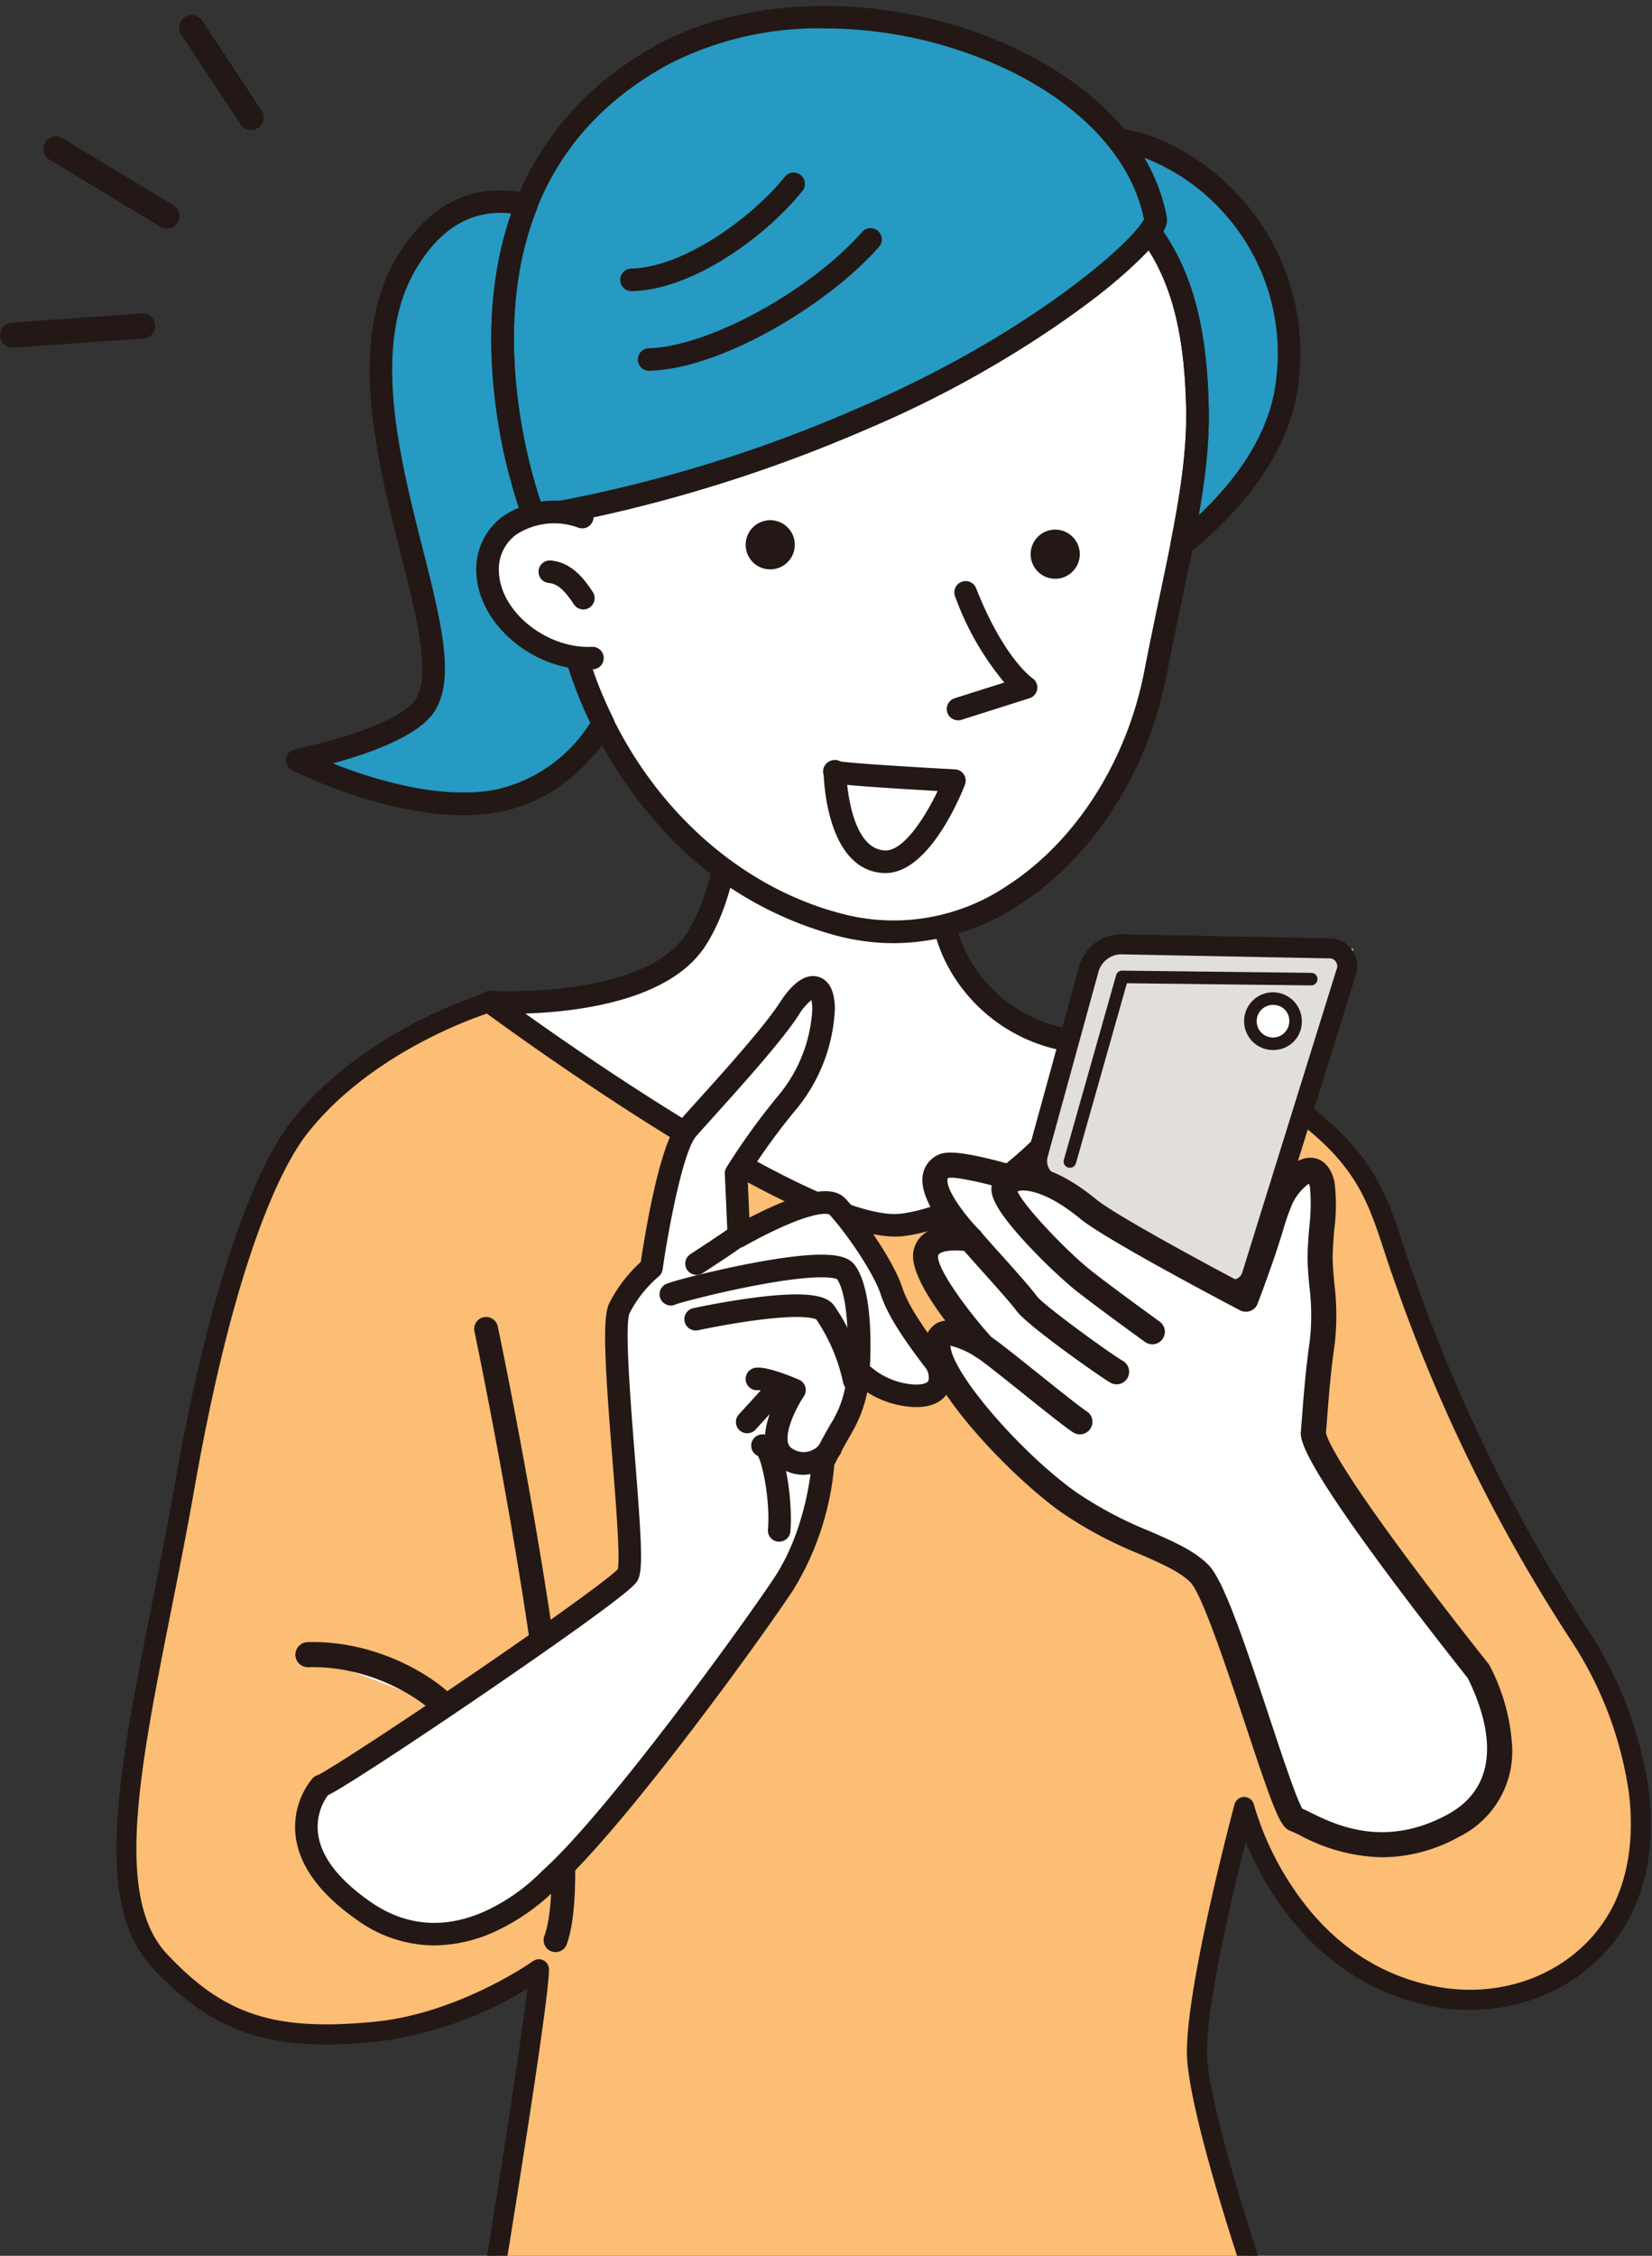 <svg xmlns="http://www.w3.org/2000/svg" xmlns:xlink="http://www.w3.org/1999/xlink" width="189" height="258" viewBox="0 0 189 258">
  <rect x="0" y="0" width="189" height="258" fill="#333333" stroke="none"/>
  <defs>
    <style>
      .cls-1, .cls-4 {
        fill: #fff;
      }

      .cls-1 {
        stroke: #707070;
      }

      .cls-2 {
        clip-path: url(#clip-path);
      }

      .cls-3 {
        fill: #fcbd74;
      }

      .cls-5 {
        fill: #231815;
      }

      .cls-6 {
        fill: #269ac2;
      }

      .cls-7 {
        fill: #e2deda;
      }
    </style>
    <clipPath id="clip-path">
      <rect id="長方形_605" data-name="長方形 605" class="cls-1" width="189" height="258" transform="translate(101 1492.843)"/>
    </clipPath>
  </defs>
  <g id="マスクグループ_12" data-name="マスクグループ 12" class="cls-2" transform="translate(-101 -1492.843)">
    <g id="_22080900" data-name="22080900" transform="translate(195.434 1623.775)">
      <g id="グループ_5014" data-name="グループ 5014" transform="translate(-94.438 -130.252)">
        <g id="fill" transform="translate(14.482 79.809)">
          <path id="パス_17197" data-name="パス 17197" class="cls-3" d="M226.8,549.224a187.074,187.074,0,0,1-20-40.663c-3.143-8.665-3.134-13.91-16.029-22.039-10.24-6.456-18.318-5.152-18.318-5.152a3.043,3.043,0,0,1-.069.411,18.014,18.014,0,0,0,2.263-.029s-10.976,18.695-25.188,20.608c-10.888,1.466-47.227-25.474-47.227-25.474-1.145.286-14.065,4.456-21.851,14.343-3.657,4.644-8.844,16.776-13.109,40.994-4.376,24.847-10.881,45.791-2.86,54.341,6.656,7.095,12.8,9.248,24.628,8.1,10.14-.981,18.749-7.15,18.749-7.15.238,2.145-5.085,34.8-5.085,34.8h86.834s-5.958-17.637-6.435-24.549,5.377-28.811,5.377-28.811,4.506,18.059,21.317,21.581c8.342,1.748,17.15-1.444,21.45-8.9S234.867,561.923,226.8,549.224Z" transform="translate(-60.616 -442.767)"/>
          <path id="パス_17198" data-name="パス 17198" class="cls-4" d="M262.464,337.886s1.2,15-4.131,23.2-23.512,7.107-23.512,7.107,36.339,26.939,47.227,25.474c14.211-1.913,25.188-20.608,25.188-20.608s-13.292,1.32-19.031-9.748,1.907-29.236,1.907-29.236" transform="translate(-193.202 -334.073)"/>
        </g>
        <g id="black" transform="translate(13.33 78.518)">
          <g id="グループ_4981" data-name="グループ 4981" transform="translate(0 34.262)">
            <path id="パス_17203" data-name="パス 17203" class="cls-5" d="M185.874,619.8H99.04a1.148,1.148,0,0,1-1.133-1.332c1.709-10.481,4.227-26.576,4.906-32.4a43.423,43.423,0,0,1-17.327,6.081c-2.033.2-3.908.3-5.652.3-8.627,0-14.074-2.525-19.923-8.761-6.868-7.32-3.879-22.351-.1-41.381.893-4.49,1.815-9.132,2.663-13.943,5.029-28.561,11-38.54,13.337-41.5,8.425-10.7,22.339-14.713,22.474-14.747a1.148,1.148,0,0,1,.962.191c10,7.416,37.842,26.411,46.39,25.259,10.955-1.475,20.111-13.667,23.219-18.288l-.188-.007a1.148,1.148,0,0,1-1.073-1.4,2.376,2.376,0,0,0,.045-.254,1.132,1.132,0,0,1,.961-1.039c.347-.056,8.627-1.3,19.113,5.314,11.373,7.171,13.1,12.426,15.289,19.079.372,1.131.756,2.3,1.206,3.54a186.543,186.543,0,0,0,19.89,40.438h0a45.057,45.057,0,0,1,7.03,18.663c.658,5.735-.226,10.9-2.556,14.94-4.371,7.577-13.484,11.374-22.68,9.448-7.179-1.5-13.295-5.864-17.689-12.608a37.967,37.967,0,0,1-3.226-6.127c-1.623,6.5-4.741,19.8-4.4,24.763.461,6.686,6.318,24.086,6.378,24.26a1.148,1.148,0,0,1-1.087,1.515Zm-85.484-2.3h83.894c-1.462-4.463-5.586-17.466-5.99-23.322-.484-7.021,5.172-28.284,5.413-29.186a1.148,1.148,0,0,1,1.109-.851h.01a1.147,1.147,0,0,1,1.1.87,34.04,34.04,0,0,0,4.243,9.183c4.107,6.275,9.557,10.161,16.2,11.553,8.22,1.721,16.346-1.632,20.221-8.348,2.082-3.61,2.865-8.289,2.264-13.531a42.771,42.771,0,0,0-6.687-17.694,188.6,188.6,0,0,1-20.11-40.887c-.462-1.273-.852-2.459-1.229-3.606-2.2-6.7-3.658-11.124-14.333-17.854a31.208,31.208,0,0,0-14.6-5.035c-1.08,1.8-11.812,19.136-25.95,21.039a7.7,7.7,0,0,1-1.03.065c-5.065,0-14.28-4.17-27.429-12.417-9.026-5.661-17.131-11.526-19.133-12.991-2.479.817-13.761,4.927-20.737,13.785-2.227,2.828-7.941,12.435-12.88,40.483-.851,4.837-1.777,9.491-2.672,13.993-3.655,18.383-6.541,32.9-.481,39.363,6.535,6.967,12.289,8.848,23.681,7.747,9.7-.939,18.108-6.881,18.192-6.941a1.148,1.148,0,0,1,1.809.807C105.493,585.781,101.623,609.906,100.389,617.509Z" transform="translate(-55.798 -472.081)"/>
          </g>
          <g id="グループ_4982" data-name="グループ 4982" transform="translate(41.478)">
            <path id="パス_17204" data-name="パス 17204" class="cls-5" d="M277.065,390.9c-5.1,0-14.34-4.177-27.513-12.439-10.368-6.5-19.522-13.276-19.613-13.344a1.291,1.291,0,0,1,.846-2.326c.175.01,17.5.95,22.353-6.522,5.032-7.741,3.939-22.246,3.927-22.391a1.291,1.291,0,1,1,2.574-.206c.05.63,1.17,15.535-4.335,24-4.088,6.289-14.692,7.533-20.589,7.719,11.779,8.423,35.336,23.918,43.049,22.879,10.734-1.445,19.747-13.256,22.974-18.011a25.638,25.638,0,0,1-5.3-.792,18.97,18.97,0,0,1-12.488-9.68c-5.949-11.474,1.541-29.566,1.863-30.331a1.291,1.291,0,0,1,2.38,1c-.074.176-7.342,17.745-1.951,28.141A16.228,16.228,0,0,0,296,366.949a22.208,22.208,0,0,0,6.993.709,1.292,1.292,0,0,1,1.239,1.939c-.461.786-11.463,19.26-26.129,21.234A7.79,7.79,0,0,1,277.065,390.9Z" transform="translate(-229.417 -328.668)"/>
          </g>
          <g id="グループ_4983" data-name="グループ 4983" transform="translate(40.924 71.428)">
            <path id="パス_17205" data-name="パス 17205" class="cls-5" d="M236.407,700.29a1.366,1.366,0,0,1-1.281-1.834c1.169-3.195,1.7-12.5-2.429-38.676-2.489-15.794-5.539-30.341-5.57-30.487a1.364,1.364,0,0,1,2.67-.562c.5,2.391,12.268,58.7,7.891,70.661A1.365,1.365,0,0,1,236.407,700.29Z" transform="translate(-227.098 -627.649)"/>
          </g>
          <g id="グループ_4984" data-name="グループ 4984" transform="translate(20.437 108.608)">
            <path id="パス_17206" data-name="パス 17206" class="cls-4" d="M147.348,789.292c7.865-.238,14.062,4.052,15.73,5.958" transform="translate(-145.913 -787.848)"/>
            <path id="パス_17207" data-name="パス 17207" class="cls-5" d="M158.508,792.115a1.432,1.432,0,0,1-1.08-.49c-1.579-1.8-7.443-5.688-14.607-5.469a1.435,1.435,0,0,1-.087-2.868c8.251-.25,14.918,4.236,16.853,6.448a1.435,1.435,0,0,1-1.079,2.379Z" transform="translate(-141.343 -783.278)"/>
          </g>
        </g>
        <g id="fill-2" data-name="fill" transform="translate(34.029 1.289)">
          <path id="パス_17208" data-name="パス 17208" class="cls-6" d="M175.1,97.048s-12.358-9.658-20.244,3.77c-9.307,15.849,7.442,43.095,2.08,50.634-2.691,3.784-14.5,6.122-14.5,6.122s13.192,6.685,23.188,4.577,14.059-12.643,14-13.788" transform="translate(-142.436 -72.596)"/>
          <path id="パス_17209" data-name="パス 17209" class="cls-6" d="M518.815,70.137C511.129,57,543.848,65.543,541.286,91.432c-1.4,14.15-18.669,23.453-18.669,23.453Z" transform="translate(-428.004 -50.033)"/>
          <path id="パス_17210" data-name="パス 17210" class="cls-4" d="M340.937,91.33c.143,8.59-2.564,18.372-4.811,30.034-3.417,17.738-18.425,33.147-35.751,28.891-16.132-3.962-27.408-18.256-31.065-32.964-2.441-9.818-1.753-27.94,3.307-38.354s30.765-24.172,47.315-18.331C336.139,66.327,340.679,75.81,340.937,91.33Z" transform="translate(-237.963 -46.358)"/>
          <path id="パス_17211" data-name="パス 17211" class="cls-6" d="M315.387,28.472c.348,1.857-12.149,13.675-33.605,22.88s-37.507,11.174-37.507,11.174-14.514-36.932,14.8-52.875C278.576-.951,311.812,9.405,315.387,28.472Z" transform="translate(-217.21 -5.404)"/>
          <path id="パス_17212" data-name="パス 17212" class="cls-7" d="M479.164,449l29.481.572-16.029,51.52H464.853Z" transform="translate(-387.827 -343.024)"/>
          <path id="パス_17213" data-name="パス 17213" class="cls-4" d="M506.475,612.852s-19.165-23.963-18.879-27.4.438-6.247,1.017-10.3c.509-3.562-.279-7.019-.254-9.8.021-2.4.638-6.6.24-8.195-.859-3.434-3.525-.664-4.669,1.5-.54,1.021-1.318,3.931-2.21,6.512-1,2.888-1.853,5.113-1.853,5.113s-15.149-7.935-18.032-10.3c-5.533-4.548-8.351-3.455-8.351-3.455s-6.99-2.13-8.262-1.43c-3.3,1.814,3.161,8.32,3.161,8.32s-4.779-.895-5.152,1.717c-.414,2.894,6.583,10.59,6.583,10.59s-5.725-3.721-5.152.286,8.873,13.166,14.884,17.46,12.13,5.319,14.992,8.181,9.5,27.636,10.963,28.124c1.908.636,8.836,5.752,18.114.715C511.957,625.961,508.382,616.666,506.475,612.852Z" transform="translate(-371.357 -423.665)"/>
          <path id="パス_17214" data-name="パス 17214" class="cls-4" d="M604.927,477.838a2.437,2.437,0,1,1-2.433-2.576A2.508,2.508,0,0,1,604.927,477.838Z" transform="translate(-490.733 -363.011)"/>
          <path id="パス_17215" data-name="パス 17215" class="cls-4" d="M148.382,561.22c1.271-.159,34-22.245,35.115-24.151s-2.383-27.647-.953-30.507a14.928,14.928,0,0,1,3.655-4.608s1.907-13.347,4.131-15.889,9.216-10.01,11.6-13.665,3.972-3.019,3.972,0a18.079,18.079,0,0,1-4.29,10.8,76.386,76.386,0,0,0-5.72,7.944l.318,7.2s9.375-5.455,11.281-3.39,5.243,6.779,6.2,9.692c.84,2.565,3.186,5.683,4.767,7.786,1.367,1.818,1.271,4.449-2.542,4.131a9.617,9.617,0,0,1-6.038-2.86,13.155,13.155,0,0,1-1.8,6.356c-1.907,3.337-2.224,4.131-2.224,4.131s-.424,7.786-4.555,13.982-19.385,27.17-26.694,33.685c0,0-10.328,11.281-21.291,3.655S148.382,561.22,148.382,561.22Z" transform="translate(-145.699 -358.924)"/>
        </g>
        <g id="black-2" data-name="black">
          <g id="グループ_4985" data-name="グループ 4985" transform="translate(32.738 21.087)">
            <path id="パス_17241" data-name="パス 17241" class="cls-5" d="M157.271,159.734c-9.286,0-19.055-4.887-19.532-5.129a1.291,1.291,0,0,1,.333-2.418c3.146-.624,11.739-2.847,13.7-5.6,1.932-2.717.194-9.573-1.645-16.831-2.725-10.753-6.117-24.136-.5-33.708,4.661-7.937,10.836-8.392,15.2-7.377a1.291,1.291,0,0,1,.907,1.735c-5.538,13.9-.847,29.759.513,33.766.466-.072,1.085-.174,1.843-.31a1.291,1.291,0,0,1,1.519,1.288,57.548,57.548,0,0,0,1.314,13.951,46.938,46.938,0,0,0,3.548,9.588,1.291,1.291,0,0,1-.062,1.262c-1.8,2.876-5.843,7.915-12.632,9.347A21.892,21.892,0,0,1,157.271,159.734Zm-14.9-5.917c4.476,1.773,12.451,4.3,18.871,2.949a17.17,17.17,0,0,0,10.59-7.6,49.413,49.413,0,0,1-3.417-9.452,57.8,57.8,0,0,1-1.4-13.06c-.939.151-1.448.214-1.478.218a1.293,1.293,0,0,1-1.359-.809,60.152,60.152,0,0,1-2.986-11.875c-.921-6.042-1.347-14.84,1.584-23.266-4.454-.5-8.123,1.65-10.926,6.423-5.084,8.658-1.837,21.471.772,31.766,2.163,8.533,3.871,15.273,1.247,18.962C151.927,150.822,146.266,152.763,142.374,153.818Z" transform="translate(-137.033 -88.273)"/>
          </g>
          <g id="グループ_4986" data-name="グループ 4986" transform="translate(126.643 14.046)">
            <path id="パス_17242" data-name="パス 17242" class="cls-5" d="M538.656,107.7a1.291,1.291,0,0,1-1.27-1.522l0-.026q.1-.491.19-.977l.019-.1c.057-.3.114-.6.169-.9l.02-.107c.058-.31.11-.6.161-.889l.023-.125q.079-.445.154-.882l.017-.1c.175-1.032.322-1.976.448-2.887l.009-.062c.037-.271.075-.558.111-.843l.028-.226c.028-.222.055-.446.08-.67l.032-.292c.022-.2.043-.4.063-.6l.031-.323c.017-.184.034-.37.05-.555l.028-.337q.021-.267.039-.532c.008-.116.016-.23.023-.343.011-.176.02-.35.029-.524l.017-.334c.008-.18.014-.356.02-.532l.01-.32c0-.19.007-.38.009-.57l0-.263c0-.28,0-.555,0-.83-.006-.348-.015-.692-.025-1.034l-.006-.2q-.016-.5-.039-.986l-.009-.174c-.016-.308-.033-.617-.052-.923l-.006-.095q-.032-.483-.072-.957l-.016-.19q-.041-.473-.088-.936l-.012-.109c-.031-.289-.064-.579-.1-.868l-.016-.131c-.038-.3-.079-.6-.123-.891l-.024-.158q-.069-.455-.146-.9v-.007q-.078-.442-.165-.875l-.027-.134c-.057-.281-.118-.561-.182-.839l-.022-.1-.006-.024q-.1-.423-.207-.838v0h0q-.11-.417-.23-.825l-.036-.123c-.079-.265-.162-.531-.249-.793l-.022-.064q-.129-.388-.269-.769l-.01-.029c-.1-.279-.2-.533-.305-.784l-.041-.1c-.21-.51-.439-1.014-.679-1.5l-.034-.07c-.119-.237-.243-.474-.371-.708l-.038-.068c-.264-.478-.545-.946-.839-1.4l-.044-.067c-.15-.227-.3-.452-.458-.668l-.03-.042c-.042-.058-.09-.122-.138-.185l-.1-.132a1.291,1.291,0,0,1,0-1.545,4.218,4.218,0,0,0,.423-.655,19.3,19.3,0,0,0-3.972-8.251,1.291,1.291,0,0,1,1.124-2.091c3.964.353,10.023,3.194,14.623,8.747a26.526,26.526,0,0,1,5.924,20.018c-.861,8.7-7.32,15.593-12.586,19.839A1.291,1.291,0,0,1,538.656,107.7Zm1.215-8.341,1.28.168c-.133.959-.284,1.929-.463,2.987l-.017.1q-.033.194-.067.387c4.142-3.907,8.247-9.3,8.878-15.681A24,24,0,0,0,544.14,69.2a23.7,23.7,0,0,0-9.784-7.085,20.782,20.782,0,0,1,2.575,6.759,2.415,2.415,0,0,1-.4,1.671q.141.2.276.409l.048.073c.33.505.645,1.029.938,1.56l.042.077c.145.265.285.532.417.8l.038.076c.266.535.519,1.094.752,1.658l.046.113c.112.276.222.556.328.84l.017.048c.1.284.2.565.3.85l.027.081c.091.276.182.565.269.857l.039.135c.086.292.17.591.249.892v.005q.118.449.224.908l.03.125q.1.45.2.906l.028.14c.062.31.122.622.177.937v.006q.083.472.155.954l.026.168q.07.47.131.948l.016.136q.056.453.106.916l.012.113q.051.484.093.98l.015.186c.029.343.054.677.076,1.013l.006.1q.031.48.055.965l.009.179q.023.507.04,1.02l.006.211c.011.354.02.71.026,1.07q.008.439,0,.882c0,.058,0,.119,0,.18v.1c0,.2,0,.4-.01.606,0,.087-.005.173-.008.26l0,.08c-.006.184-.012.371-.021.559l-.017.353q-.014.276-.031.553c-.007.12-.016.24-.024.361-.012.184-.026.371-.041.559l-.029.352q-.025.289-.052.581l-.033.336q-.031.31-.065.622l-.034.3c-.026.229-.054.461-.083.694l-.028.231c-.038.3-.077.592-.118.889Zm-5.478-30h0Z" transform="translate(-530.101 -58.801)"/>
          </g>
          <g id="グループ_4987" data-name="グループ 4987" transform="translate(62.725 24.526)">
            <path id="パス_17243" data-name="パス 17243" class="cls-5" d="M302.093,185.335a25.66,25.66,0,0,1-6.131-.752A41.37,41.37,0,0,1,275.1,171.739a50.307,50.307,0,0,1-11.146-21.062,60.174,60.174,0,0,1-1.391-14.607,1.291,1.291,0,0,1,1.063-1.254,161.381,161.381,0,0,0,34.3-10.622c18.55-7.959,29.83-17.589,32.386-21.006a1.291,1.291,0,0,1,1.034-.518h0a1.292,1.292,0,0,1,1.034.518c3.817,5.108,5.59,11.646,5.749,21.2h0c.11,6.605-1.393,13.73-3.132,21.98-.564,2.674-1.147,5.438-1.7,8.32-2.129,11.051-8.45,20.884-16.908,26.3A26.305,26.305,0,0,1,302.093,185.335Zm-36.956-48.173a55.929,55.929,0,0,0,1.321,12.892c3.961,15.932,15.783,28.5,30.12,32.022a23.2,23.2,0,0,0,18.41-3.264c7.875-5.046,13.768-14.248,15.766-24.618.56-2.9,1.145-5.68,1.711-8.364,1.707-8.1,3.182-15.09,3.077-21.4h0c-.135-8.129-1.474-13.879-4.306-18.343-4.587,4.964-16.479,13.7-32.3,20.484A165.879,165.879,0,0,1,265.137,137.162Z" transform="translate(-262.555 -102.669)"/>
          </g>
          <g id="グループ_4988" data-name="グループ 4988" transform="translate(56.209)">
            <path id="パス_17244" data-name="パス 17244" class="cls-5" d="M240.161,59.709a1.291,1.291,0,0,1-1.2-.819,62.394,62.394,0,0,1-3.682-20.935c.049-15.188,6.644-26.788,19.071-33.546,11.134-6.054,27.609-5.846,41,.518,9.625,4.575,15.732,11.394,17.2,19.2h0c.137.73-.062,1.744-2.426,4.2a58.069,58.069,0,0,1-6.693,5.756,122.534,122.534,0,0,1-25.246,14.351C256.8,57.6,240.481,59.68,240.319,59.7A1.307,1.307,0,0,1,240.161,59.709Zm33.2-57.136a37.493,37.493,0,0,0-17.782,4.1c-11.692,6.358-17.655,16.859-17.723,31.211a61.621,61.621,0,0,0,3.16,19.1,158.751,158.751,0,0,0,36.138-10.931c20.508-8.8,31.919-19.575,32.808-21.648-1.359-6.8-7.079-13.04-15.729-17.151A49.226,49.226,0,0,0,273.365,2.574ZM310,24.6h0Z" transform="translate(-235.278 -0.007)"/>
          </g>
          <g id="グループ_4989" data-name="グループ 4989" transform="translate(72.999 25.385)">
            <path id="パス_17245" data-name="パス 17245" class="cls-5" d="M306.85,122.609a1.291,1.291,0,0,1-.037-2.582c6.828-.2,18.457-6.55,24.4-13.326a1.291,1.291,0,0,1,1.942,1.7c-5.72,6.524-17.914,13.962-26.265,14.2Z" transform="translate(-305.56 -106.262)"/>
          </g>
          <g id="グループ_4990" data-name="グループ 4990" transform="translate(70.974 19.067)">
            <path id="パス_17246" data-name="パス 17246" class="cls-5" d="M298.372,93.37a1.291,1.291,0,0,1-.022-2.582c5.683-.1,13.534-5.52,17.549-10.49a1.291,1.291,0,1,1,2.008,1.623c-4.415,5.464-12.755,11.334-19.514,11.449Z" transform="translate(-297.081 -79.819)"/>
          </g>
          <g id="グループ_4991" data-name="グループ 4991" transform="translate(108.321 65.817)">
            <path id="パス_17247" data-name="パス 17247" class="cls-4" d="M459.7,280.91c3.378,8.558,6.893,10.836,6.893,10.836l-7.776,2.467" transform="translate(-457.523 -279.618)"/>
            <path id="パス_17248" data-name="パス 17248" class="cls-5" d="M454.7,291.389a1.291,1.291,0,0,1-.39-2.522l5.687-1.8a32.561,32.561,0,0,1-5.614-9.794,1.291,1.291,0,1,1,2.4-.948c3.138,7.949,6.373,10.212,6.406,10.234a1.287,1.287,0,0,1-.323,2.307l-7.776,2.467A1.294,1.294,0,0,1,454.7,291.389Z" transform="translate(-453.409 -275.503)"/>
          </g>
          <g id="グループ_4992" data-name="グループ 4992" transform="translate(94.173 86.232)">
            <path id="パス_17249" data-name="パス 17249" class="cls-4" d="M399.65,366.362s.11,10.109,5.673,10.353c4.351.191,8.008-9.282,8.008-9.282S398.591,366.654,399.65,366.362Z" transform="translate(-398.304 -365.071)"/>
            <path id="パス_17250" data-name="パス 17250" class="cls-5" d="M401.336,373.9c-.061,0-.122,0-.184,0-6.015-.264-6.793-9.036-6.893-11.177a1.468,1.468,0,0,1-.062-.294,1.315,1.315,0,0,1,.995-1.417,1.291,1.291,0,0,1,.989.126c1.607.228,8.415.653,13.1.9a1.291,1.291,0,0,1,1.136,1.754C410.018,364.831,406.371,373.9,401.336,373.9Zm-4.392-10.086c.282,2.564,1.224,7.367,4.321,7.5,2.136.1,4.623-3.853,6.029-6.8-1.317-.074-3.172-.182-5.015-.3-2-.129-3.6-.244-4.749-.344Q397.214,363.836,396.944,363.81Z" transform="translate(-394.19 -360.958)"/>
          </g>
          <g id="グループ_4993" data-name="グループ 4993" transform="translate(54.499 56.607)">
            <path id="パス_17251" data-name="パス 17251" class="cls-4" d="M244.349,242.929c-5.591-1.85-11.061,1.032-10.814,6.4s6.3,9.992,11.967,9.731" transform="translate(-232.236 -241.074)"/>
            <path id="パス_17252" data-name="パス 17252" class="cls-5" d="M240.914,256.236c-6.384,0-12.516-5.2-12.782-10.974a7.477,7.477,0,0,1,2.972-6.494,10.377,10.377,0,0,1,9.538-1.188,1.291,1.291,0,0,1-.811,2.452,7.92,7.92,0,0,0-7.167.794,4.9,4.9,0,0,0-1.952,4.317c.208,4.527,5.474,8.734,10.618,8.5a1.291,1.291,0,1,1,.119,2.579Q241.181,256.236,240.914,256.236Z" transform="translate(-228.123 -236.952)"/>
          </g>
          <g id="グループ_4994" data-name="グループ 4994" transform="translate(0 35.156)">
            <line id="線_1535" data-name="線 1535" class="cls-4" y1="1.063" x2="14.939" transform="translate(1.435 1.435)"/>
            <path id="パス_17253" data-name="パス 17253" class="cls-5" d="M1.433,151.1a1.435,1.435,0,0,1-.1-2.865l14.939-1.063a1.435,1.435,0,0,1,.2,2.862L1.536,151.093C1.5,151.1,1.467,151.1,1.433,151.1Z" transform="translate(0 -147.165)"/>
          </g>
          <g id="グループ_4995" data-name="グループ 4995" transform="translate(20.5 1.051)">
            <line id="線_1536" data-name="線 1536" class="cls-4" x1="6.8" y1="10.272" transform="translate(1.435 1.435)"/>
            <path id="パス_17254" data-name="パス 17254" class="cls-5" d="M94.043,17.549a1.433,1.433,0,0,1-1.2-.643l-6.8-10.272A1.435,1.435,0,0,1,88.438,5.05l6.8,10.272a1.435,1.435,0,0,1-1.195,2.227Z" transform="translate(-85.807 -4.407)"/>
          </g>
          <g id="グループ_4996" data-name="グループ 4996" transform="translate(4.929 14.898)">
            <line id="線_1537" data-name="線 1537" class="cls-4" x1="12.741" y1="7.697" transform="translate(1.435 1.435)"/>
            <path id="パス_17255" data-name="パス 17255" class="cls-5" d="M34.8,72.934a1.428,1.428,0,0,1-.74-.207l-12.741-7.7a1.435,1.435,0,0,1,1.483-2.456l12.741,7.7a1.435,1.435,0,0,1-.743,2.663Z" transform="translate(-20.63 -62.368)"/>
          </g>
          <g id="グループ_4997" data-name="グループ 4997" transform="translate(61.637 63.423)">
            <path id="パス_17256" data-name="パス 17256" class="cls-4" d="M263.405,270.89c1.748.159,2.86,1.589,3.813,3.019" transform="translate(-262.114 -269.598)"/>
            <path id="パス_17257" data-name="パス 17257" class="cls-5" d="M263.106,271.085a1.29,1.29,0,0,1-1.076-.575c-.959-1.439-1.771-2.351-2.856-2.449a1.291,1.291,0,1,1,.234-2.571c2.532.23,3.988,2.415,4.771,3.589a1.291,1.291,0,0,1-1.073,2.007Z" transform="translate(-258 -265.484)"/>
          </g>
          <g id="グループ_4998" data-name="グループ 4998" transform="translate(117.915 59.89)">
            <path id="パス_17258" data-name="パス 17258" class="cls-5" d="M493.89,252.2a2.811,2.811,0,1,0,3.8-1.18A2.811,2.811,0,0,0,493.89,252.2Z" transform="translate(-493.566 -250.692)"/>
          </g>
          <g id="グループ_4999" data-name="グループ 4999" transform="translate(85.311 58.818)">
            <path id="パス_17259" data-name="パス 17259" class="cls-5" d="M357.418,247.713a2.811,2.811,0,1,0,3.8-1.18A2.811,2.811,0,0,0,357.418,247.713Z" transform="translate(-357.095 -246.209)"/>
          </g>
          <g id="グループ_5000" data-name="グループ 5000" transform="translate(117.498 106.174)">
            <path id="パス_17260" data-name="パス 17260" class="cls-5" d="M515.384,486.208a3.716,3.716,0,0,1-1.731-.438c-.52-.274-12.769-6.737-15.551-9.024a19.3,19.3,0,0,0-3.414-2.469,4.1,4.1,0,0,1-2.723-4.973l5.858-21.322a5.029,5.029,0,0,1,4.757-3.554l23.744.461a3.185,3.185,0,0,1,3.09,4.284l-10.74,34.52a3.552,3.552,0,0,1-2,2.262A3.358,3.358,0,0,1,515.384,486.208ZM502.5,446.724a2.759,2.759,0,0,0-2.464,1.867l-5.858,21.322a1.813,1.813,0,0,0,1.21,2.179c.313.093,1.346.56,4.171,2.881h0c2.6,2.139,15.038,8.7,15.164,8.766a1.161,1.161,0,0,0,1.76-.728l10.74-34.52a.909.909,0,0,0-.942-1.307l-23.744-.461Zm-7.8,27.558a.233.233,0,0,0,.037.011Zm-.026-.01Z" transform="translate(-491.822 -444.428)"/>
          </g>
          <g id="グループ_5001" data-name="グループ 5001" transform="translate(104.455 131.143)">
            <path id="パス_17261" data-name="パス 17261" class="cls-5" d="M490.895,629.54a20.713,20.713,0,0,1-9.386-2.511c-.422-.208-.822-.4-1.017-.47-1.192-.4-1.779-1.764-5.235-12.186-1.975-5.956-4.96-14.956-6.289-16.284-1.227-1.227-3.348-2.152-5.8-3.223a46.974,46.974,0,0,1-9.007-4.805c-5.757-4.112-14.79-13.661-15.47-18.424a2.841,2.841,0,0,1,1.1-3.085,2.6,2.6,0,0,1,1.132-.382c-1.983-2.628-3.949-5.813-3.663-7.815a3.205,3.205,0,0,1,1.336-2.2,4.928,4.928,0,0,1,2.065-.793c-1.287-1.706-2.588-3.943-2.325-5.767a3.092,3.092,0,0,1,1.645-2.332c.766-.421,2.016-.53,5.625.313,1.431.334,2.758.711,3.38.893,1.243-.2,4.388-.135,9.21,3.829,2.046,1.681,11.451,6.788,16.349,9.384.335-.908.786-2.155,1.269-3.553.331-.959.643-1.955.945-2.918a27.557,27.557,0,0,1,1.352-3.8c.227-.428,2.291-4.171,4.866-3.863.843.1,1.954.652,2.463,2.688a21.315,21.315,0,0,1-.023,5.573c-.086,1.116-.167,2.17-.174,2.982-.008.943.088,2.012.189,3.144a29.2,29.2,0,0,1,.05,6.842c-.454,3.176-.643,5.593-.843,8.153-.052.662-.1,1.334-.162,2.031.044.4.725,2.832,9.267,14.339,4.613,6.214,9.253,12.02,9.3,12.079a1.423,1.423,0,0,1,.163.254,22.742,22.742,0,0,1,2.564,9.154,10.881,10.881,0,0,1-6.023,10.386A18.33,18.33,0,0,1,490.895,629.54Zm-9.128-5.562c.293.124.623.286,1.008.476,2.718,1.338,8.373,4.121,15.6.2,6.86-3.724,4.444-11.314,2.328-15.6-.7-.884-5.135-6.462-9.483-12.332-9.833-13.274-9.682-15.088-9.609-15.96.059-.7.112-1.384.164-2.053.2-2.607.4-5.069.863-8.335a26.538,26.538,0,0,0-.068-6.179c-.108-1.2-.21-2.342-.2-3.426.008-.91.093-2.012.183-3.178a22.773,22.773,0,0,0,.1-4.656,2.8,2.8,0,0,0-.145-.444,6.378,6.378,0,0,0-1.865,2.266,29.863,29.863,0,0,0-1.15,3.313c-.294.937-.626,2-.971,3-.993,2.878-1.861,5.137-1.87,5.16a1.435,1.435,0,0,1-2,.756c-.624-.327-15.314-8.031-18.277-10.466-4.339-3.566-6.661-3.268-6.953-3.211a1.133,1.133,0,0,1-.905.02c-2.8-.853-6.315-1.643-7.225-1.5a.221.221,0,0,0-.116.184c-.174,1.209,2.022,4.16,3.675,5.825a1.435,1.435,0,0,1-1.282,2.421c-.954-.175-2.665-.221-3.3.238a.35.35,0,0,0-.166.272c-.187,1.31,3.13,6.017,6.224,9.423a1.435,1.435,0,0,1-1.843,2.168,9.59,9.59,0,0,0-2.972-1.332c0,.059.011.129.022.212.467,3.27,8.083,12.057,14.3,16.5a44.631,44.631,0,0,0,8.486,4.51c2.724,1.188,5.076,2.214,6.686,3.824,1.683,1.683,3.858,7.986,6.983,17.41C479.362,617.64,481.066,622.777,481.767,623.978Zm2.7-42.986v0Zm-35.023-27.705Z" transform="translate(-437.227 -548.942)"/>
          </g>
          <g id="グループ_5002" data-name="グループ 5002" transform="translate(113.426 133.668)">
            <path id="パス_17262" data-name="パス 17262" class="cls-4" d="M480.823,565.522c-.445,1.844,6.592,8.65,8.691,10.368s8.257,6.163,8.257,6.163" transform="translate(-479.363 -564.087)"/>
            <path id="パス_17263" data-name="パス 17263" class="cls-5" d="M493.183,578.916a1.428,1.428,0,0,1-.838-.271c-.253-.183-6.217-4.491-8.325-6.216a62.74,62.74,0,0,1-5.449-5.278c-3.691-4.03-3.973-5.523-3.728-6.537a1.435,1.435,0,0,1,2.816.529c.322,1.448,5.427,6.814,8.178,9.065,2.041,1.671,8.126,6.066,8.187,6.111a1.434,1.434,0,0,1-.841,2.6Zm-15.552-17.63h0Z" transform="translate(-474.777 -559.515)"/>
          </g>
          <g id="グループ_5003" data-name="グループ 5003" transform="translate(109.621 139.606)">
            <path id="パス_17264" data-name="パス 17264" class="cls-4" d="M464.853,590.372c.668.859,5.438,6.011,6.392,7.346s8.968,7.06,10.3,7.823" transform="translate(-463.418 -588.937)"/>
            <path id="パス_17265" data-name="パス 17265" class="cls-5" d="M476.978,602.407a1.429,1.429,0,0,1-.711-.189c-1.186-.678-9.572-6.573-10.759-8.235-.533-.747-2.587-3.04-4.087-4.714-1.226-1.369-1.992-2.227-2.271-2.586a1.435,1.435,0,0,1,2.265-1.761c.232.3,1.2,1.383,2.143,2.433,1.715,1.915,3.659,4.086,4.284,4.961.783,1.06,8.431,6.6,9.849,7.412a1.435,1.435,0,0,1-.713,2.68Z" transform="translate(-458.848 -584.367)"/>
          </g>
          <g id="グループ_5004" data-name="グループ 5004" transform="translate(111.052 151.913)">
            <path id="パス_17266" data-name="パス 17266" class="cls-4" d="M470.844,641.889c1.526.954,9.541,7.633,11.067,8.587" transform="translate(-469.409 -640.454)"/>
            <path id="パス_17267" data-name="パス 17267" class="cls-5" d="M477.339,647.34a1.427,1.427,0,0,1-.759-.218c-.778-.486-2.661-1.983-5.67-4.39-2.205-1.764-4.7-3.764-5.4-4.2a1.435,1.435,0,1,1,1.521-2.433c.778.486,2.661,1.983,5.669,4.39,2.205,1.764,4.7,3.764,5.4,4.2a1.435,1.435,0,0,1-.762,2.651Z" transform="translate(-464.839 -635.884)"/>
          </g>
          <g id="グループ_5005" data-name="グループ 5005" transform="translate(121.691 110.333)">
            <path id="パス_17268" data-name="パス 17268" class="cls-5" d="M510.092,484.391a.718.718,0,0,1-.691-.913l5.979-21.117a.725.725,0,0,1,.7-.521l21.626.254a.717.717,0,0,1,.709.726.725.725,0,0,1-.726.709l-21.077-.248-5.829,20.589A.717.717,0,0,1,510.092,484.391Z" transform="translate(-509.374 -461.84)"/>
          </g>
          <g id="グループ_5006" data-name="グループ 5006" transform="translate(142.64 112.823)">
            <path id="パス_17269" data-name="パス 17269" class="cls-5" d="M600.21,478.846a3.3,3.3,0,1,1,3.15-3.293A3.228,3.228,0,0,1,600.21,478.846Zm0-5.152a1.865,1.865,0,1,0,1.716,1.859A1.793,1.793,0,0,0,600.21,473.694Z" transform="translate(-597.06 -472.26)"/>
          </g>
          <g id="グループ_5007" data-name="グループ 5007" transform="translate(33.762 110.962)">
            <path id="パス_17270" data-name="パス 17270" class="cls-5" d="M157.237,575.33a15.193,15.193,0,0,1-8.78-2.875c-4.306-3-6.689-6.259-7.082-9.7a8.772,8.772,0,0,1,1.936-6.528,1.29,1.29,0,0,1,.618-.379c1.026-.454,8.172-5.066,17.369-11.336,10.5-7.161,16.065-11.287,16.944-12.208.28-1.31-.222-7.629-.628-12.731-.858-10.785-1.171-16.049-.339-17.715a16.437,16.437,0,0,1,3.6-4.7c.46-3.108,2.145-13.535,4.367-16.074.488-.557,1.2-1.349,2.03-2.267,2.86-3.169,7.646-8.473,9.459-11.253.586-.9,2.368-3.629,4.47-3.006.855.254,1.875,1.1,1.875,3.712a19.386,19.386,0,0,1-4.6,11.645,73.52,73.52,0,0,0-5.393,7.452l.209,4.733c.892-.464,2.027-1.023,3.219-1.533,4.151-1.778,6.561-1.965,7.812-.609,1.993,2.159,5.446,7.022,6.475,10.166.772,2.359,3.056,5.4,4.567,7.405a4.172,4.172,0,0,1,.678,4.479c-.5.909-1.662,1.944-4.355,1.721a10.853,10.853,0,0,1-4.909-1.667,15.29,15.29,0,0,1-1.7,4.516c-1.371,2.4-1.9,3.442-2.073,3.812a32.527,32.527,0,0,1-4.753,14.377c-4.492,6.738-19.531,27.327-26.864,33.892A24.513,24.513,0,0,1,164.5,573.6,16.965,16.965,0,0,1,157.237,575.33Zm-12.168-17.169a6.192,6.192,0,0,0-1.123,4.346c.322,2.656,2.336,5.29,5.985,7.828,4.12,2.866,8.628,3.187,13.4.958a22.111,22.111,0,0,0,6.2-4.425c.029-.031.06-.063.092-.091,7.213-6.429,22.583-27.594,26.479-33.437,3.877-5.816,4.336-13.263,4.34-13.337a1.29,1.29,0,0,1,.09-.408,46.8,46.8,0,0,1,2.3-4.292,12.053,12.053,0,0,0,1.631-5.675,1.292,1.292,0,0,1,2.262-.89,8.428,8.428,0,0,0,5.174,2.423c1.173.1,1.745-.152,1.88-.4a1.843,1.843,0,0,0-.477-1.673c-1.618-2.152-4.057-5.394-4.962-8.16-.867-2.648-4.069-7.209-5.9-9.2-.1-.046-1.128-.443-5.188,1.335-2.372,1.04-4.488,2.267-4.509,2.279a1.291,1.291,0,0,1-1.939-1.059l-.318-7.2a1.291,1.291,0,0,1,.193-.738,76.884,76.884,0,0,1,5.837-8.1,16.87,16.87,0,0,0,3.979-9.964,4.333,4.333,0,0,0-.11-1.07,6.9,6.9,0,0,0-1.49,1.775c-1.923,2.949-6.606,8.138-9.7,11.572-.821.91-1.529,1.7-2,2.237-1.436,1.641-3.108,10.208-3.825,15.222a1.292,1.292,0,0,1-.48.833,13.762,13.762,0,0,0-3.3,4.17c-.591,1.347.128,10.379.6,16.355.813,10.219.943,13.14.311,14.225-.2.339-.528.905-6.137,4.952-3.037,2.191-7.209,5.1-11.749,8.2-4.223,2.878-8.514,5.744-11.774,7.863C147.2,556.971,145.744,557.834,145.069,558.162Zm-.965-2.347h0Zm0,0h0ZM178.218,532.4h0Zm24.231-40.667Z" transform="translate(-141.319 -464.472)"/>
          </g>
          <g id="グループ_5008" data-name="グループ 5008" transform="translate(75.461 142.816)">
            <path id="パス_17271" data-name="パス 17271" class="cls-5" d="M338.6,612.359l-.087,0a1.291,1.291,0,0,1-1.2-1.374c.257-3.843.007-8.692-1.137-10.368-.246-.119-1.923-.7-9.4.728-4.382.836-8.445,1.922-9.048,2.144a1.291,1.291,0,0,1-1.288-2.232c.62-.414,6.256-1.769,10.01-2.479,8.943-1.69,10.941-.88,11.768.247,2.114,2.884,1.818,10.014,1.677,12.131A1.292,1.292,0,0,1,338.6,612.359ZM317.869,603.4h0Z" transform="translate(-315.862 -597.807)"/>
          </g>
          <g id="グループ_5009" data-name="グループ 5009" transform="translate(78.321 147.366)">
            <path id="パス_17272" data-name="パス 17272" class="cls-5" d="M347.237,627.964a1.291,1.291,0,0,1-1.259-1.009,20.406,20.406,0,0,0-3.067-7.237c-.17-.1-1.447-.663-7.192.121-3.266.445-6.291,1.1-6.321,1.1a1.291,1.291,0,1,1-.547-2.523c.137-.03,3.39-.732,6.9-1.19,6.809-.889,8.46-.06,9.175.871a22.341,22.341,0,0,1,3.573,8.29,1.293,1.293,0,0,1-1.261,1.574Z" transform="translate(-327.833 -616.849)"/>
          </g>
          <g id="グループ_5010" data-name="グループ 5010" transform="translate(84.2 157.01)">
            <path id="パス_17273" data-name="パス 17273" class="cls-5" d="M353.732,663.456a1.291,1.291,0,0,1-.953-2.162l3.336-3.655a1.291,1.291,0,0,1,1.907,1.741l-3.337,3.655A1.288,1.288,0,0,1,353.732,663.456Z" transform="translate(-352.442 -657.219)"/>
          </g>
          <g id="グループ_5011" data-name="グループ 5011" transform="translate(85.312 155.732)">
            <path id="パス_17274" data-name="パス 17274" class="cls-5" d="M363.7,664.136a4.946,4.946,0,0,1-2.665-.822,3.624,3.624,0,0,1-1.636-2.378c-.414-1.975.6-4.372,1.4-5.857a10.14,10.14,0,0,0-2.226-.634h0a1.291,1.291,0,0,1-.392-2.552c1.154-.192,3.635.768,5.011,1.358a1.291,1.291,0,0,1,.561,1.909c-.861,1.28-2.118,3.838-1.821,5.248a1.043,1.043,0,0,0,.488.723,2.345,2.345,0,0,0,3.335-.758,1.291,1.291,0,0,1,2.125,1.466A5.27,5.27,0,0,1,363.7,664.136Zm-5.1-9.7-.014,0Z" transform="translate(-357.097 -651.867)"/>
          </g>
          <g id="グループ_5012" data-name="グループ 5012" transform="translate(85.948 163.366)">
            <path id="パス_17275" data-name="パス 17275" class="cls-5" d="M362.957,696.1q-.056,0-.113,0a1.291,1.291,0,0,1-1.174-1.4c.274-3.15-.58-7.435-1.141-8.4a1.291,1.291,0,0,1,.52-2.473,1.743,1.743,0,0,1,1.307.615c1.458,1.59,2.149,7.454,1.886,10.48A1.291,1.291,0,0,1,362.957,696.1Zm-1.908-9.692h0Z" transform="translate(-359.758 -683.822)"/>
          </g>
          <g id="グループ_5013" data-name="グループ 5013" transform="translate(78.4 139.056)">
            <path id="パス_17276" data-name="パス 17276" class="cls-5" d="M329.458,588.143a1.291,1.291,0,0,1-.7-2.375c.04-.026,4.015-2.6,5.068-3.427a1.291,1.291,0,0,1,1.6,2.031c-1.146.9-5.093,3.456-5.26,3.564A1.287,1.287,0,0,1,329.458,588.143Z" transform="translate(-328.166 -582.065)"/>
          </g>
        </g>
      </g>
    </g>
  </g>
</svg>
